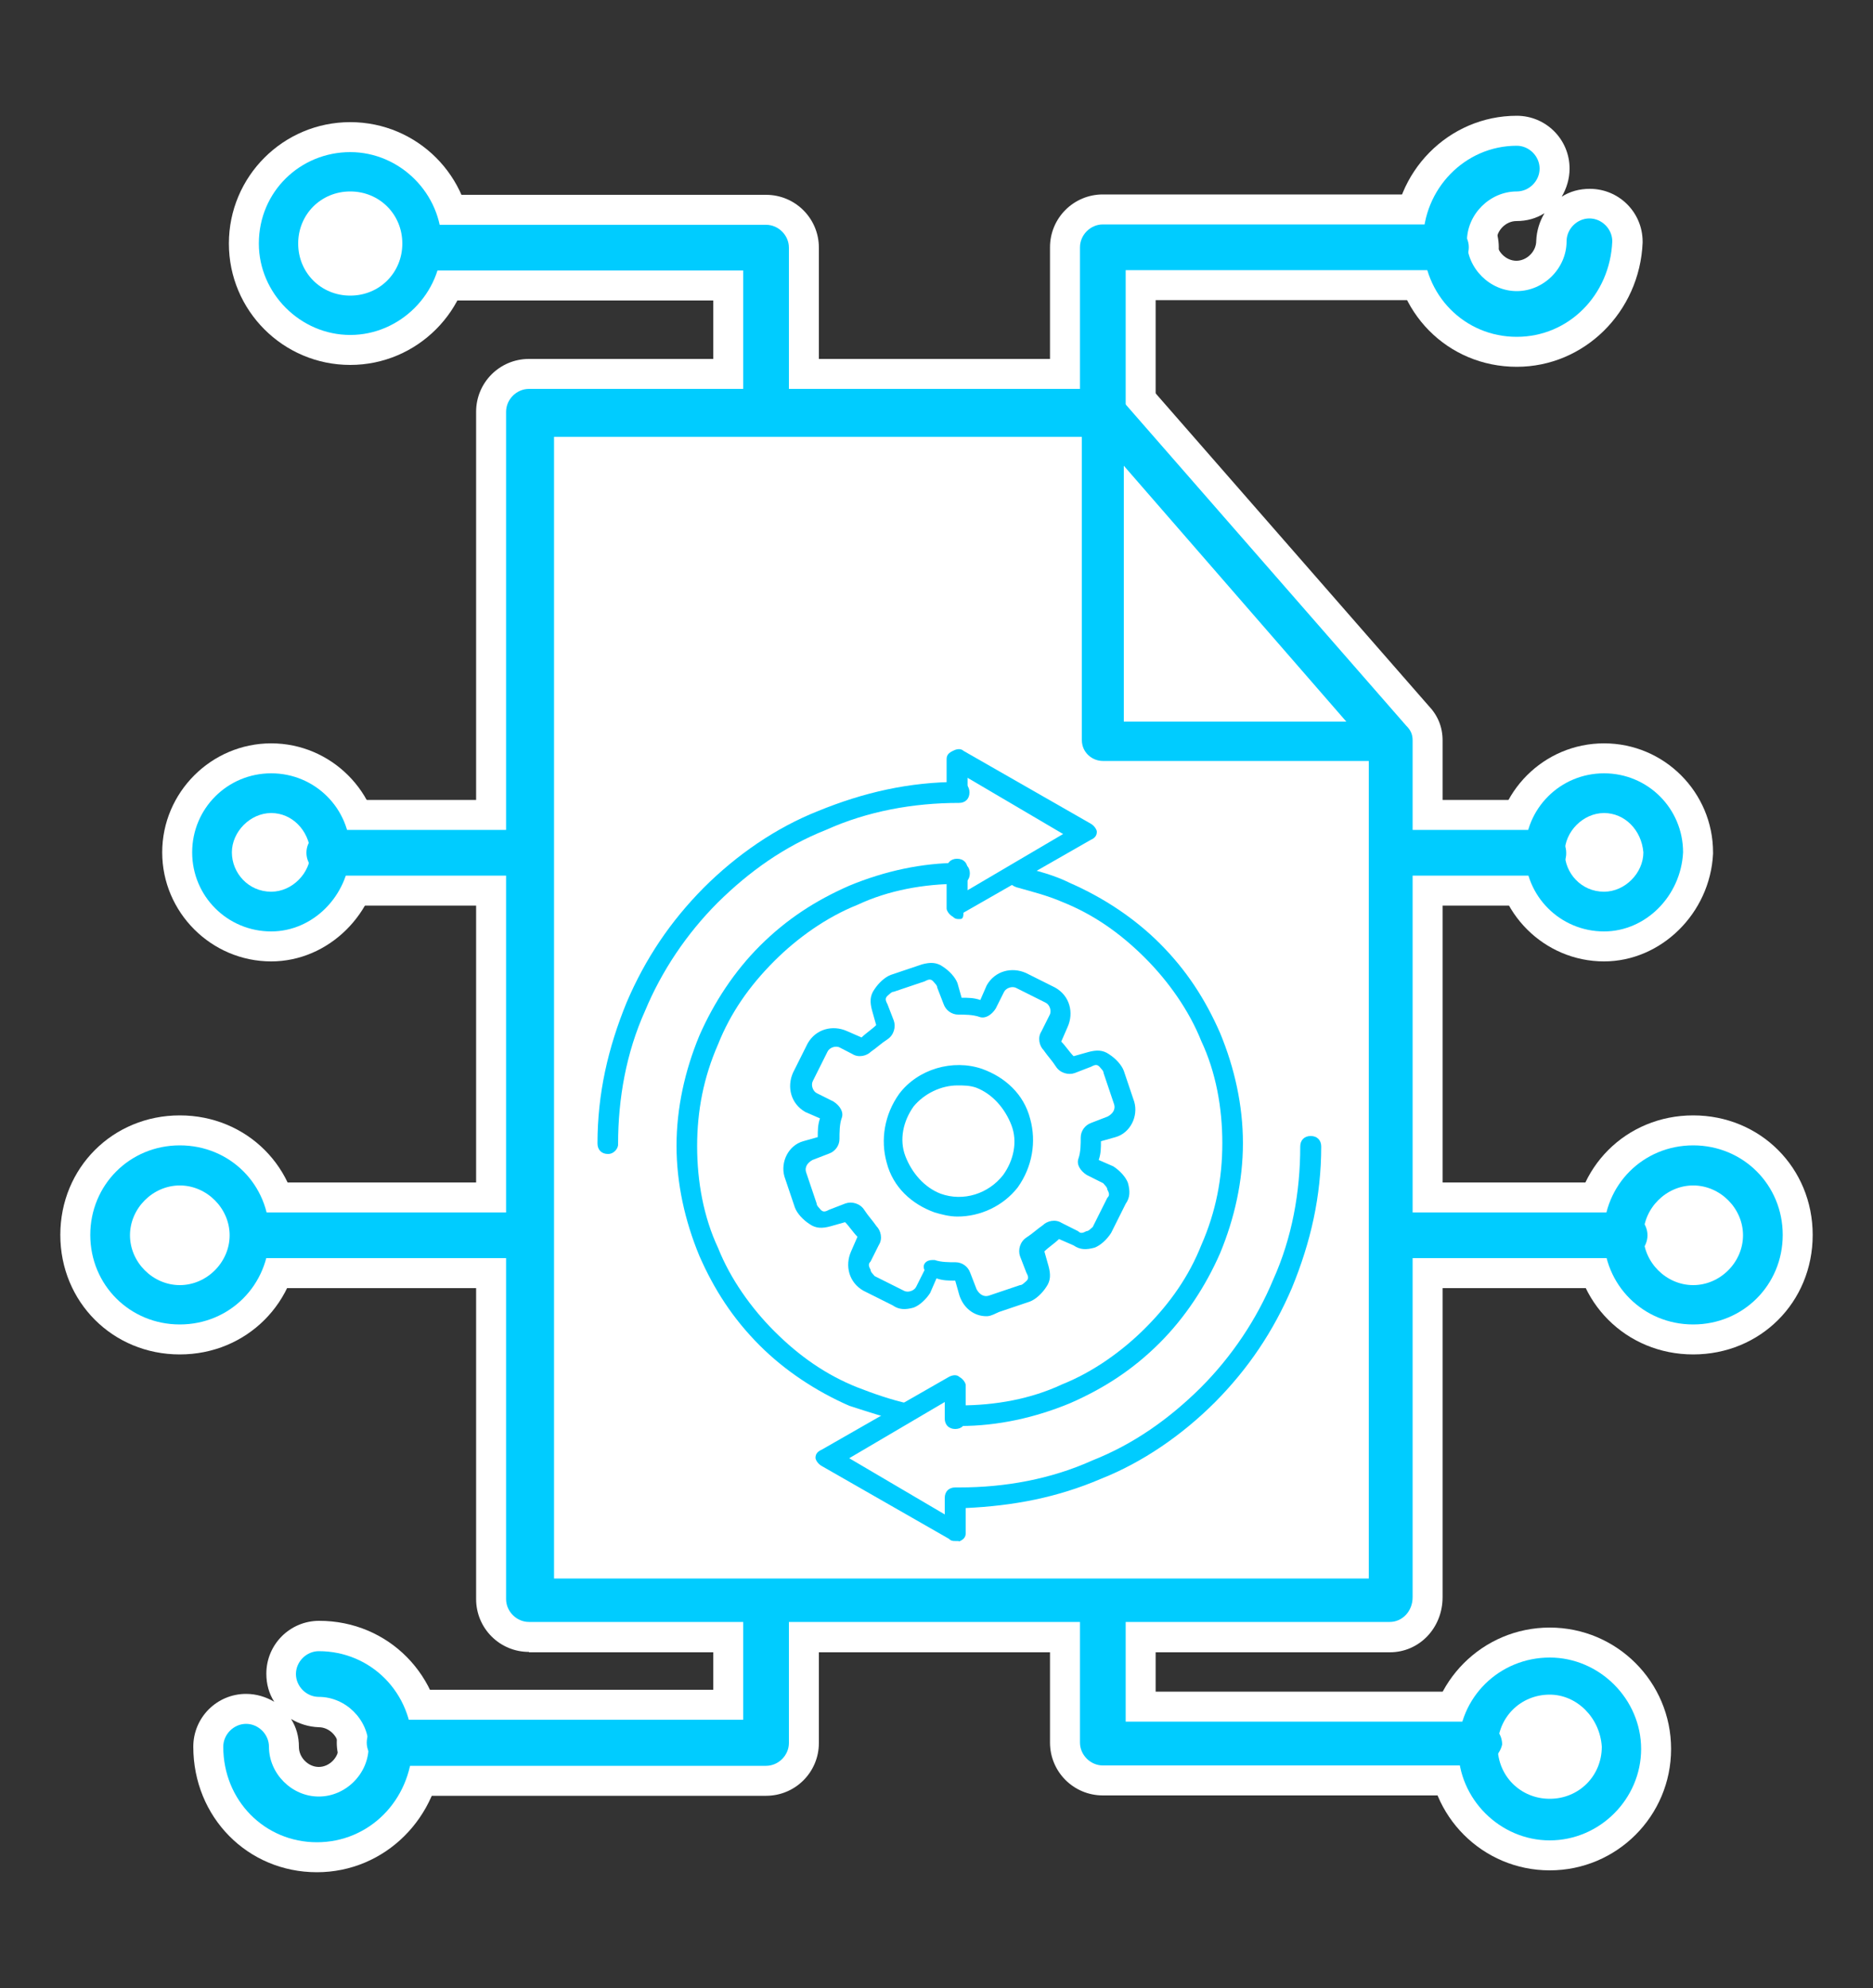 <?xml version="1.0" encoding="utf-8"?>
<!-- Generator: Adobe Illustrator 26.3.1, SVG Export Plug-In . SVG Version: 6.00 Build 0)  -->
<svg version="1.1" id="Layer_1" xmlns="http://www.w3.org/2000/svg" xmlns:xlink="http://www.w3.org/1999/xlink" x="0px" y="0px"
	 viewBox="0 0 500 530.6" style="enable-background:new 0 0 500 530.6;" xml:space="preserve">
<rect x="0" y="0" width="500" height="530.6" fill="#333333" stroke="none"/>
<style type="text/css">
	.st0{fill:#FFFFFF;}
	.st1{fill:#00CCFF;}
</style>
<g>
	<g>
		<g>
			<g>
				<g>
					<path class="st0" d="M81.3,72.9c-2.1,0-4.2-0.9-5.7-2.3c-0.4-0.4-0.7-0.8-1-1.2c-0.3-0.4-0.5-0.9-0.7-1.4
						c-0.2-0.5-0.4-1-0.5-1.5c-0.1-0.5-0.2-1-0.2-1.6s0.1-1.1,0.2-1.6c0.1-0.5,0.3-1,0.5-1.5c0.2-0.5,0.4-1,0.7-1.4
						c0.3-0.4,0.6-0.9,1-1.2c1.9-1.9,4.6-2.7,7.2-2.2c0.5,0.1,1,0.2,1.5,0.5c0.5,0.2,1,0.5,1.4,0.7c0.4,0.3,0.8,0.6,1.2,1
						c0.4,0.4,0.7,0.8,1,1.2c0.3,0.4,0.5,0.9,0.7,1.4c0.2,0.5,0.4,1,0.5,1.5c0.1,0.5,0.2,1,0.2,1.6s-0.1,1-0.2,1.6
						c-0.1,0.5-0.3,1-0.5,1.5c-0.2,0.5-0.4,0.9-0.7,1.4c-0.3,0.4-0.6,0.9-1,1.2C85.4,72.1,83.4,72.9,81.3,72.9z"/>
				</g>
				<g>
					<path class="st0" d="M72.4,251.7c-12.8,0-23.5-11-23.5-24.1s10.8-24.1,23.5-24.1s23.5,11,23.5,24.1S85.2,251.7,72.4,251.7z"/>
					<path class="st0" d="M72.4,256.6c-16,0-29.1-13.1-29.1-29.1s13.1-29.1,29.1-29.1s29.1,13.1,29.1,29.1c0,0.1,0,0.3,0,0.4
						C100.7,243.8,87.7,256.6,72.4,256.6z M72.4,225c-1.1,0-2.5,1.4-2.5,2.5c0,1,0.8,2.5,2.5,2.5c1,0,2.3-1.2,2.5-2.3
						C74.7,226.4,73.8,225,72.4,225z"/>
				</g>
				<g>
					<path class="st0" d="M428.2,251.7c-13.2,0-23.5-10.6-23.5-24.1c0-13.1,10.8-24.1,23.5-24.1c12.8,0,23.5,11,23.5,24.1
						S440.9,251.7,428.2,251.7z"/>
					<path class="st0" d="M428.2,256.6c-16,0-29.1-13.1-29.1-29.1s13-29.1,29.1-29.1s29.1,13.1,29.1,29.1c0,0.1,0,0.3,0,0.4
						C456.5,243.8,443.4,256.6,428.2,256.6z M428.2,225c-1.1,0-2.5,1.4-2.5,2.5c0,1,0.8,2.5,2.5,2.5c1,0,2.3-1.2,2.5-2.3
						C430.4,226.4,429.6,225,428.2,225z"/>
				</g>
				<g>
					<path class="st0" d="M87.9,241.7c-7.8,0-14.1-6.3-14.1-14.1c0-7.8,6.3-14.1,14.1-14.1h324.1c7.8,0,14.1,6.3,14.1,14.1
						c0,7.8-6.3,14.1-14.1,14.1H87.9z"/>
				</g>
				<g>
					<path class="st0" d="M452,356.6c-14.5,0-26.3-12.1-26.3-26.9c0-14.6,12.1-26.9,26.3-26.9c14.5,0,26.3,12.1,26.3,26.9
						S466.5,356.6,452,356.6z"/>
					<path class="st0" d="M452,361.5c-17.9,0-31.9-14-31.9-31.9c0-17.9,14-31.9,31.9-31.9c17.9,0,31.9,14,31.9,31.9
						C483.9,347.6,469.9,361.5,452,361.5z M452,324.4c-2.8,0-5.3,2.5-5.3,5.3c0,2.8,2.5,5.3,5.3,5.3s5.3-2.5,5.3-5.3
						C457.3,326.9,454.8,324.4,452,324.4z"/>
				</g>
				<g>
					<path class="st0" d="M66.3,343.8c-7.8,0-14.1-6.3-14.1-14.1s6.3-14.1,14.1-14.1h367.4c7.8,0,14.1,6.3,14.1,14.1
						s-6.3,14.1-14.1,14.1H66.3z"/>
				</g>
				<g>
					<path class="st0" d="M48,356.6c-14.5,0-26.3-12.1-26.3-26.9s11.8-26.9,26.3-26.9c14.3,0,26.3,12.3,26.3,26.9
						C74.3,344.5,62.5,356.6,48,356.6z"/>
					<path class="st0" d="M48,361.5c-17.9,0-31.9-14-31.9-31.9c0-17.9,14-31.9,31.9-31.9s31.9,14,31.9,31.9
						C79.8,347.6,65.8,361.5,48,361.5z M48,324.4c-2.8,0-5.3,2.5-5.3,5.3c0,2.8,2.5,5.3,5.3,5.3s5.3-2.5,5.3-5.3
						C53.3,326.9,50.8,324.4,48,324.4z"/>
				</g>
				<g>
					<path class="st0" d="M84.6,499.7c-18.5,0-33-14.7-33-33.5c0-7.8,6.3-14.1,14.1-14.1c2.7,0,5.3,0.8,7.5,2.1
						c-1.4-2.2-2.1-4.7-2.1-7.5c0-7.8,6.3-14.1,14.1-14.1c18.5,0,33,14.7,33,33.5c0,0.1,0,0.2,0,0.3
						C117.4,485.2,102.7,499.7,84.6,499.7z M77.7,458.8c1.4,2.2,2.1,4.7,2.1,7.5c0,2.8,2.5,5.3,5.3,5.3s5.3-2.5,5.3-5.3
						s-2.5-5.3-5.3-5.3C82.4,460.9,79.9,460.1,77.7,458.8z"/>
				</g>
				<g>
					<path class="st0" d="M413.2,493.6c-14.8,0-26.9-12.3-26.9-27.4s12.1-27.4,26.9-27.4s26.9,12.3,26.9,27.4S428,493.6,413.2,493.6
						z"/>
					<path class="st0" d="M413.7,499.2c-17.9,0-32.4-14.5-32.4-32.4s14.5-32.4,32.4-32.4s32.4,14.5,32.4,32.4
						S431.6,499.2,413.7,499.2z M413.7,460.3c-3.3,0-5.9,2.5-5.9,5.9s2.5,5.9,5.9,5.9c3.3,0,5.7-2.4,5.9-5.6
						C419.2,463.1,416.6,460.3,413.7,460.3z"/>
				</g>
				<g>
					<path class="st0" d="M104,479.2c-7.8,0-14.1-6.3-14.1-14.1S96.3,451,104,451h86.4V80.2h-77.5c-7.8,0-14.1-6.3-14.1-14.1
						s6.3-14.1,14.1-14.1h91.6c7.8,0,14.1,6.3,14.1,14.1v399.1c0,7.8-6.3,14.1-14.1,14.1H104z"/>
				</g>
				<g>
					<path class="st0" d="M94,92.4c-14.8,0-26.9-12.3-26.9-27.4S79.2,37.5,94,37.5c14.8,0,26.9,12.3,26.9,27.4S108.9,92.4,94,92.4z"
						/>
					<path class="st0" d="M93.5,97.4c-17.9,0-32.4-14.5-32.4-32.4c0-17.9,14.5-32.4,32.4-32.4s32.4,14.5,32.4,32.4
						C125.9,82.8,111.4,97.4,93.5,97.4z M93.5,59.1c-3.3,0-5.9,2.5-5.9,5.9s2.5,5.9,5.9,5.9s5.9-2.5,5.9-5.9S96.8,59.1,93.5,59.1z"
						/>
				</g>
				<g>
					<path class="st0" d="M294.4,479.2c-7.8,0-14.1-6.3-14.1-14.1V66c0-7.8,6.3-14.1,14.1-14.1H386c7.8,0,14.1,6.3,14.1,14.1
						s-6.3,14.1-14.1,14.1h-77.5v371.4h86.4c7.8,0,14.1,6.3,14.1,14.1c0,0.5-0.1,1.1-0.2,1.6c-1.4,6.8-7.6,12-14.5,12H294.4z"/>
				</g>
				<g>
					<path class="st0" d="M404.9,97.9c-18.5,0-33-14.7-33-33.5c0-18.5,14.8-33.5,33-33.5c7.8,0,14.1,6.3,14.1,14.1
						c0,2.7-0.8,5.3-2.1,7.5c2.2-1.4,4.7-2.1,7.5-2.1c7.8,0,14.1,6.3,14.1,14.1c0,0.1,0,0.2,0,0.3C437.7,83.3,422.9,97.9,404.9,97.9
						z M412.3,56.9c-2.2,1.4-4.7,2.1-7.5,2.1c-2.8,0-5.3,2.5-5.3,5.3s2.5,5.3,5.3,5.3c2.8,0,5.3-2.5,5.3-5.3
						C410.2,61.6,411,59.1,412.3,56.9z"/>
				</g>
			</g>
			<g>
				<path class="st0" d="M141.2,434.8c-4.4,0-8-3.6-8-8V110.4c0-4.4,3.6-8,8-8h153.2c2.3,0,4.5,1,6,2.7l76.6,87.7
					c1.3,1.5,2,3.3,2,5.3v228.7c0,4.4-3.6,8-8,8H141.2z"/>
				<path class="st0" d="M141.2,440.9c-7.8,0-14.1-6.3-14.1-14.1V109.9c0-7.8,6.3-14.1,14.1-14.1h153.2c4.4,0,8.3,1.9,10.7,5.3
					l76.2,87.2c2.5,2.6,3.8,5.7,3.8,9.3v228.7c0,8.2-6.2,14.7-14.1,14.7H141.2z M357.4,413.3V203.4l-68.9-78.8H155.9v288.7H357.4z"
					/>
			</g>
			<g>
				<path class="st0" d="M294.4,205.6c-4.4,0-8-3.6-8-8v-87.1c0-3.3,2.1-6.3,5.2-7.5c0.9-0.3,1.9-0.5,2.8-0.5c2.3,0,4.5,1,6,2.7
					l76.6,87.1c2.1,2.4,2.6,5.7,1.3,8.6c-1.3,2.9-4.1,4.7-7.3,4.7H294.4z"/>
				<path class="st0" d="M294.4,211.1c-7.5,0-13.5-6.1-13.5-13.5v-87.1c0-6.2,3.8-11.4,9.4-12.8c1.2-0.3,2.4-0.4,3.6-0.4
					c3.8,0,7.4,1.5,10.1,4.2c0.1,0.1,0.2,0.2,0.4,0.4l76.6,87.1c0.2,0.3,0.5,0.5,0.6,0.8c2.6,3.9,3.4,8.6,2,12.5
					c-0.1,0.4-0.3,0.7-0.4,1c-2.5,4.9-6.9,7.8-12.2,7.8H294.4z M341.8,184.6L308,145.7v38.9H341.8z"/>
			</g>
			<g>
				<g>
					<g>
						<g>
							<g>
								<path class="st0" d="M162.3,316c-6,0-10.8-4.7-10.8-10.8c0-13.7,2.7-27,8.4-40.8c0,0,0-0.1,0.1-0.1
									c5.4-12.7,12.7-23.5,22.2-33c9.8-9.8,21.3-17.6,33.2-22.3c13.7-5.6,27-8.3,40.7-8.3c6,0,10.8,4.7,10.8,10.8
									c0,6-4.7,10.8-10.8,10.8c-11.8,0-22.6,2.2-32.2,6.5c-0.1,0-0.2,0.1-0.3,0.1c-9.6,3.8-18.1,9.6-26.2,17.7
									c-7.5,7.5-13.6,16.6-17.7,26.3c0,0.1-0.1,0.1-0.1,0.2c-4.3,9.6-6.5,20.4-6.5,32.2C173.1,310.5,168.8,316,162.3,316z"/>
							</g>
							<g>
								<path class="st0" d="M255.3,388.7c-0.3,0-0.5,0-0.8,0c-6-0.4-10.3-4.8-10.3-10.7c0-6,4.7-10.8,10.8-10.8h1.1
									c8.8,0,17.1-1.7,23.8-4.8c0.1-0.1,0.3-0.1,0.4-0.2c6.8-2.7,13.7-7.4,19.5-13.2c6.1-6.1,10.4-12.4,13.2-19.5
									c0-0.1,0.1-0.2,0.1-0.2c3.3-7.5,4.9-15.4,4.9-24c0-8.9-1.7-17.1-4.8-23.8c-0.1-0.1-0.1-0.3-0.2-0.4
									c-2.7-6.8-7.4-13.7-13.2-19.5c-6.1-6.1-12.4-10.4-19.5-13.2c-0.1,0-0.1,0-0.2-0.1c-2.7-1.2-5.9-2.1-9.1-2.9
									c-0.7-0.2-1.5-0.4-2.2-0.6c-0.1,0-0.2-0.1-0.3-0.1c-4.8-1.6-7.7-5.7-7.7-10.9c0-0.9,0.1-1.7,0.4-2.5
									c1.6-4.8,5.7-7.7,10.9-7.7c0.7,0,1.3,0.1,1.9,0.2c4.7,1.2,9.6,2.4,14.8,5c9.9,4.3,18.9,10.5,26.1,17.7
									c7.6,7.6,13.2,15.9,17.8,26.3c0,0.1,0,0.1,0.1,0.2c4.5,10.8,6.7,21.7,6.7,32.5c0,10.7-2.3,21.7-6.7,32.5
									c0,0.1,0,0.1-0.1,0.2c-4.3,9.9-10.5,19-17.8,26.3c-7.6,7.6-15.9,13.2-26.3,17.8c-0.1,0-0.1,0-0.2,0.1
									c-10.8,4.5-21.7,6.7-32.5,6.7H255.3z"/>
							</g>
							<g>
								<path class="st0" d="M242,387.6c-0.9,0-1.7-0.1-2.5-0.4c-5.6-1.2-10.5-2.8-15.3-4.4c-0.2-0.1-0.5-0.2-0.7-0.3
									c-9.9-4.3-19-10.5-26.3-17.8c-7.6-7.6-13.2-15.9-17.8-26.3c0-0.1,0-0.1-0.1-0.2c-4.5-10.8-6.7-21.7-6.7-32.5
									s2.3-21.7,6.7-32.5c0-0.1,0-0.1,0.1-0.2c4.3-9.9,10.5-19,17.8-26.3c7.6-7.6,15.9-13.2,26.3-17.8c0.1,0,0.1,0,0.2-0.1
									c10.8-4.5,21.7-6.7,32.5-6.7c6,0,10.8,4.7,10.8,10.8s-4.7,10.8-10.8,10.8c-8.9,0-17.1,1.7-23.8,4.8
									c-0.1,0.1-0.3,0.1-0.4,0.2c-6.8,2.7-13.7,7.4-19.5,13.2c-6.1,6.1-10.4,12.4-13.2,19.5c0,0.1-0.1,0.2-0.1,0.2
									c-3.3,7.5-4.9,15.4-4.9,24c0,8.8,1.7,17.1,4.8,23.8c0.1,0.1,0.1,0.3,0.2,0.4c2.7,6.8,7.4,13.7,13.2,19.5
									c6,6,12.4,10.4,19.4,13.2c4.3,1.6,8.3,3.1,12.7,4.1c0.3,0.1,0.5,0.1,0.8,0.2c2.4,0.8,4.4,2.2,5.8,4c2,2.7,2.6,6.1,1.5,9.4
									c-0.4,1.2-1.1,2.3-1.9,3.1c-1.1,1.1-4,4-8.4,4H242z"/>
							</g>
							<g>
								<path class="st0" d="M255,419.3c-1,0-3.6,0-6.2-2l-33.1-19c-3.5-1.9-5.8-5.5-5.8-9.2c0-2.3,0.8-6.6,5.8-9.3l33.7-19.3
									c0.1-0.1,0.3-0.1,0.4-0.2c1.7-0.8,3.4-1.3,5.2-1.3c2.1,0,4.1,0.6,5.7,1.8c3.1,2,5.2,5.4,5.2,8.9v8.9c0,4.9-3.1,8.9-7.5,10.3
									c11-0.3,21.1-2.4,30.1-6.5c0.1,0,0.2-0.1,0.3-0.1c9.6-3.8,18.1-9.6,26.2-17.7c7.5-7.5,13.6-16.6,17.7-26.3
									c0-0.1,0.1-0.1,0.1-0.2c4.3-9.6,6.5-20.4,6.5-32.2c0-6,4.7-10.8,10.8-10.8s10.8,4.7,10.8,10.8c0,13.7-2.7,27-8.4,40.8
									c0,0,0,0.1-0.1,0.1c-5.5,12.7-12.7,23.5-22.2,33c-9.8,9.8-21.3,17.5-33.1,22.3c-9.8,4.2-19.8,6.7-31.2,7.8
									c-0.2,2.5-1.3,6.2-6.1,8.6c-1.1,0.6-2.3,0.8-3.6,0.8H255z M247.4,391.9c1.4-1.4,3.3-2.4,5.4-2.9c-2.1-0.4-3.9-1.4-5.4-2.9
									l-4.9,2.9L247.4,391.9z"/>
							</g>
							<g>
								<path class="st0" d="M256.1,253.3c-1,0-3.7,0-6.3-2c-3-2-5-5.4-5-8.8V232c0-6,4.7-10.8,10.8-10.8c3.4,0,6.3,1.5,8.3,3.8
									l4.2-2.5l-6-3.5c-1.8,1.3-4,2.1-6.5,2.1c-6,0-10.8-4.7-10.8-10.8v-7.8c0-2.4,0.8-6.7,6.1-9.4c1.6-0.8,3.4-1.3,5.2-1.3
									c2.1,0,4,0.6,5.7,1.8l33.2,19.1c3.5,1.9,5.8,5.5,5.8,9.2c0,2.3-0.8,6.6-5.8,9.3l-31.1,17.8
									C262.3,251.7,259.5,253.3,256.1,253.3z"/>
							</g>
						</g>
					</g>
					<g>
						<g>
							<path class="st0" d="M264,355.8c-4.9,0-9.4-3-11.5-7.3c-2.3,3.6-6.3,5.8-10.7,5.8c-2.1,0-4.1-0.5-5.9-1.4l-7.5-3.8
								c-3-1.3-5.4-3.8-6.6-6.9c-1.1-2.8-1.1-6-0.2-8.8c-0.7,0.1-1.3,0.2-2,0.2c-5.7,0-10.9-4-12.3-9.5l-2.5-7.6
								c-1.3-3.1-1.2-6.7,0.4-10c1.3-2.6,3.4-4.7,6-6c-2.3-1.4-4-3.5-4.9-6.1c-1.3-3.4-1.1-7.4,0.5-10.6l3.9-7.8
								c0.1-0.2,0.2-0.4,0.3-0.5c2.5-4.2,6.7-6.6,11.3-6.6c1.4,0,2.7,0.2,4,0.7c-0.4-2.5,0-5.1,1.1-7.5c1.6-3.4,4.7-5.9,8.2-6.8
								l7.6-2.5c1.4-0.6,2.9-0.9,4.4-0.9c4.9,0,9.4,3,11.5,7.3c2.3-3.6,6.3-5.8,10.7-5.8c2.1,0,4.1,0.5,5.9,1.4l7.5,3.8
								c3,1.3,5.4,3.8,6.6,6.9c1.1,2.8,1.1,6,0.2,8.8c0.7-0.1,1.3-0.2,2-0.2c5.7,0,10.9,4,12.3,9.5l2.5,7.6c1.3,3.1,1.2,6.7-0.4,10
								c-1.3,2.6-3.4,4.7-6,6c2.3,1.4,4,3.5,4.9,6.1c1.3,3.4,1.1,7.4-0.5,10.6l-3.8,7.5c-2,4.5-6.5,7.4-11.6,7.4
								c-1.4,0-2.8-0.2-4.1-0.7c0.4,2.5,0,5.1-1.1,7.5c-1.6,3.4-4.7,5.9-8.2,6.8l-7.6,2.5C267.1,355.5,265.5,355.8,264,355.8z
								 M252.4,313.7c1,0.3,2.1,0.5,3.1,0.5c3,0,5.7-1.3,7.4-3.7c0-0.1,0.1-0.1,0.1-0.2c1.9-2.5,2.5-5.6,1.6-8.6
								c-0.5-1.7-2-4.8-6.1-6.1c-0.2-0.1-0.4-0.1-0.5-0.2c-0.7-0.3-1.6-0.5-2.4-0.5c-2.8,0-5.7,1.5-7.4,3.9c0,0.1-0.1,0.1-0.1,0.2
								c-1.9,2.5-2.5,5.6-1.6,8.6C247,309.3,248.4,312.4,252.4,313.7z"/>
							<path class="st0" d="M263.3,359.3c-4.7,0-8.9-2.1-11.8-5.6c-1.4,1.2-3.1,2.3-5.1,3c-0.2,0.1-0.4,0.1-0.6,0.2
								c-1.6,0.4-3.1,0.6-4.5,0.6c-2.5,0-4.8-0.7-7-1.9l-7.4-3.7c-0.1-0.1-0.3-0.1-0.4-0.2c-5.8-3.3-8.7-9.5-8-15.8
								c-2.5-0.1-4.8-0.9-6.9-2.2c-2-1.3-5.6-4.2-7-8.6l-2.8-8.3c0-0.1-0.1-0.2-0.1-0.3c-1.7-6,0.4-12.3,4.8-16.2
								c-3.8-4.6-4.8-11-2.2-16.9c0.1-0.1,0.1-0.3,0.2-0.4l3.9-7.8c0.1-0.1,0.1-0.3,0.2-0.4c2.9-5.1,8.1-8.1,13.9-8.1
								c0.6,0,1.3,0,1.9,0.1c0.1-2.1,0.7-4.5,2.3-6.9c1.3-2,4.2-5.6,8.6-7l8.3-2.8c0.2-0.1,0.4-0.1,0.6-0.2c1.6-0.4,3.1-0.6,4.5-0.6
								c2.7,0,5.2,0.8,7.5,2.3c1,0.7,2.5,1.8,3.9,3.3c2.8-2.4,6.4-3.8,10.3-3.8c2.3,0,4.6,0.5,6.7,1.4c0.1,0.1,0.3,0.1,0.4,0.2
								l7.8,3.9c0.1,0.1,0.3,0.1,0.4,0.2c5.8,3.3,8.7,9.5,8,15.8c2.5,0.1,4.8,0.9,6.9,2.3c2,1.3,5.6,4.2,7,8.6l2.8,8.3
								c0,0.1,0.1,0.2,0.1,0.3c1.1,3.9,0.7,8-1.2,11.6c-0.9,1.8-2.1,3.3-3.6,4.6c1.2,1.4,2.4,3.1,3,5.1c0.1,0.2,0.1,0.4,0.2,0.6
								c0.7,2.8,1.3,7.1-1.3,11.4l-3.7,7.4c-0.1,0.3-0.3,0.6-0.5,0.9c-1.3,2-4.2,5.6-8.6,7c-0.2,0.1-0.4,0.1-0.6,0.2
								c-1.6,0.4-3.1,0.6-4.5,0.6c-0.5,0-0.9,0-1.3-0.1c-0.1,2.1-0.7,4.4-2.2,6.7c-1.3,2-4.2,5.6-8.6,7l-7.8,2.6
								C267.1,358.9,265.4,359.3,263.3,359.3z M262.8,331.8c0.4,0.4,0.9,0.8,1.3,1.2c0-0.6,0.1-1.1,0.2-1.7
								C263.8,331.5,263.3,331.6,262.8,331.8z M243,329.5c0,0.2,0,0.3,0,0.5c0.1-0.1,0.3-0.2,0.5-0.3
								C243.3,329.6,243.2,329.6,243,329.5z M281.2,317.7c0.5,0,1,0,1.5,0.1c-0.5-0.6-1-1.2-1.4-1.9c-0.3,0.6-0.6,1.2-0.9,1.8
								C280.7,317.8,281,317.7,281.2,317.7z M227.8,313.2c0.5,0,0.9,0.1,1.4,0.2c-0.1-0.4-0.2-0.7-0.3-1.1c0-0.1,0-0.1,0-0.2
								C228.6,312.5,228.2,312.8,227.8,313.2z M250.2,300.2c-1.3,1.9-1.7,4-1.1,5.6c1,2.6,2.7,4.6,4.8,5.3c0.6,0.2,1.3,0.4,2.1,0.4
								c2,0,4-1,5.4-2.6c1.3-1.9,1.8-4.1,1.1-5.7c-0.9-2.5-2.6-4.4-4.6-5.2c-0.5-0.1-1.4-0.1-2.4-0.1
								C253.7,297.7,251.6,298.7,250.2,300.2z M282,294.2c0.3,0.7,0.5,1.5,0.7,2.3c0.5-0.7,1.1-1.3,1.7-1.9
								C283.5,294.5,282.7,294.4,282,294.2z M229.6,290c0.5,0.6,0.9,1.2,1.3,1.8c0.3-0.7,0.7-1.4,1.1-2
								C231.2,289.9,230.4,290,229.6,290z M266.7,278.5c0.9,0.4,1.8,0.8,2.7,1.3c-0.2-0.9-0.3-1.9-0.2-2.8
								C268.4,277.6,267.6,278.1,266.7,278.5z M246.5,274.8c-0.1,1.1-0.3,2.2-0.7,3.3c1.1-0.4,2.2-0.8,3.4-1
								C248.2,276.4,247.3,275.6,246.5,274.8z M238.4,272.7L238.4,272.7z"/>
						</g>
					</g>
				</g>
			</g>
		</g>
		<g>
			<g>
				<g>
					<path class="st0" d="M87.9,227.6c0,8.9-7.2,16.1-15.5,16.1s-15.5-7.2-15.5-16.1c0-8.9,7.2-16.1,15.5-16.1
						S87.9,218.7,87.9,227.6z"/>
					<path class="st1" d="M72.4,248.6c-11.7,0-21.1-9.4-21.1-21.1c0-11.7,9.4-21.1,21.1-21.1s21.1,9.4,21.1,21.1
						C92.9,239.2,83.5,248.6,72.4,248.6z M72.4,217c-5.6,0-10.5,5-10.5,10.5s4.4,10.5,10.5,10.5c5.6,0,10.5-5,10.5-10.5
						C82.4,221.5,77.9,217,72.4,217z"/>
				</g>
				<g>
					<path class="st0" d="M443.7,227.6c0,8.9-7.2,16.1-15.5,16.1c-8.9,0-15.5-7.2-15.5-16.1c0-8.9,7.2-16.1,15.5-16.1
						C436.5,211.5,443.7,218.7,443.7,227.6z"/>
					<path class="st1" d="M428.2,248.6c-11.7,0-21.1-9.4-21.1-21.1c0-11.7,9.4-21.1,21.1-21.1c11.7,0,21.1,9.4,21.1,21.1
						C448.7,239.2,439.3,248.6,428.2,248.6z M428.2,217c-5.6,0-10.5,5-10.5,10.5s4.4,10.5,10.5,10.5c5.6,0,10.5-5,10.5-10.5
						C438.2,221.5,433.7,217,428.2,217z"/>
				</g>
				<g>
					<path class="st1" d="M412.1,233.7H87.9c-3.3,0-6.1-2.8-6.1-6.1c0-3.3,2.8-6.1,6.1-6.1h324.1c3.3,0,6.1,2.8,6.1,6.1
						C418.2,230.9,415.4,233.7,412.1,233.7z"/>
				</g>
				<g>
					<path class="st0" d="M433.7,329.7c0,10.5,8.3,18.9,18.3,18.9c10,0,18.3-8.3,18.3-18.9s-8.3-18.9-18.3-18.9
						C442,310.8,433.7,319.7,433.7,329.7z"/>
					<path class="st1" d="M452,353.5c-13.3,0-23.9-10.5-23.9-23.9c0-13.3,10.5-23.9,23.9-23.9c13.3,0,23.9,10.5,23.9,23.9
						C475.9,343,465.3,353.5,452,353.5z M452,316.4c-7.2,0-13.3,6.1-13.3,13.3c0,7.2,6.1,13.3,13.3,13.3c7.2,0,13.3-6.1,13.3-13.3
						C465.3,322.5,459.2,316.4,452,316.4z"/>
				</g>
				<g>
					<path class="st1" d="M433.7,335.8H66.3c-3.3,0-6.1-2.8-6.1-6.1s2.8-6.1,6.1-6.1h367.4c3.3,0,6.1,2.8,6.1,6.1
						S437,335.8,433.7,335.8z"/>
				</g>
				<g>
					<path class="st0" d="M66.3,329.7c0,10.5-8.3,18.9-18.3,18.9s-18.3-8.3-18.3-18.9S38,310.8,48,310.8S66.3,319.7,66.3,329.7z"/>
					<path class="st1" d="M48,353.5c-13.3,0-23.9-10.5-23.9-23.9c0-13.3,10.5-23.9,23.9-23.9s23.9,10.5,23.9,23.9
						C71.8,343,61.3,353.5,48,353.5z M48,316.4c-7.2,0-13.3,6.1-13.3,13.3c0,7.2,6.1,13.3,13.3,13.3s13.3-6.1,13.3-13.3
						C61.3,322.5,55.2,316.4,48,316.4z"/>
				</g>
				<g>
					<path class="st1" d="M84.6,491.7c-13.9,0-25-11.1-25-25.5c0-3.3,2.8-6.1,6.1-6.1c3.3,0,6.1,2.8,6.1,6.1
						c0,7.2,6.1,13.3,13.3,13.3s13.3-6.1,13.3-13.3c0-7.2-6.1-13.3-13.3-13.3c-3.3,0-6.1-2.8-6.1-6.1c0-3.3,2.8-6.1,6.1-6.1
						c13.9,0,25,11.1,25,25.5C109.6,480.6,98.5,491.7,84.6,491.7z"/>
				</g>
				<g>
					<path class="st0" d="M394.3,466.2c0-10.5,8.3-19.4,18.9-19.4s18.9,8.9,18.9,19.4s-8.3,19.4-18.9,19.4
						C403.2,485.6,394.3,477.3,394.3,466.2z"/>
					<path class="st1" d="M413.7,491.2c-13.3,0-24.4-11.1-24.4-24.4c0-13.9,11.1-24.4,24.4-24.4c13.3,0,24.4,11.1,24.4,24.4
						S427.1,491.2,413.7,491.2z M413.7,452.3c-7.8,0-13.9,6.1-13.9,13.9s6.1,13.9,13.9,13.9s13.9-6.1,13.9-13.9
						C427.1,458.4,420.9,452.3,413.7,452.3z"/>
				</g>
				<g>
					<path class="st1" d="M104,471.2c-3.3,0-6.1-2.8-6.1-6.1s2.8-6.1,6.1-6.1h94.4V72.2h-85.5c-3.3,0-6.1-2.8-6.1-6.1
						c0-3.3,2.8-6.1,6.1-6.1l0,0h91.6c3.3,0,6.1,2.8,6.1,6.1v399.1c0,3.3-2.8,6.1-6.1,6.1H104L104,471.2z"/>
				</g>
				<g>
					<path class="st0" d="M112.9,64.9c0,10.5-8.3,19.4-18.9,19.4s-18.9-8.9-18.9-19.4S83.5,45.5,94,45.5S112.9,54.4,112.9,64.9z"/>
					<path class="st1" d="M93.5,89.4c-13.3,0-24.4-11.1-24.4-24.4c0-13.9,11.1-24.4,24.4-24.4s24.4,11.1,24.4,24.4
						S106.8,89.4,93.5,89.4z M93.5,51.1c-7.8,0-13.9,6.1-13.9,13.9s6.1,13.9,13.9,13.9s13.9-6.1,13.9-13.9S101.3,51.1,93.5,51.1z"/>
				</g>
				<g>
					<path class="st1" d="M394.3,471.2L394.3,471.2h-99.9c-3.3,0-6.1-2.8-6.1-6.1V66c0-3.3,2.8-6.1,6.1-6.1H386l0,0
						c3.3,0,6.1,2.8,6.1,6.1c0,3.3-2.8,6.1-6.1,6.1h-85.5v387.4h94.4c3.3,0,6.1,2.8,6.1,6.1C400.4,468.4,397.6,471.2,394.3,471.2z"
						/>
				</g>
				<g>
					<path class="st1" d="M404.9,89.9c-13.9,0-25-11.1-25-25.5c0-13.9,11.1-25.5,25-25.5c3.3,0,6.1,2.8,6.1,6.1
						c0,3.3-2.8,6.1-6.1,6.1c-7.2,0-13.3,6.1-13.3,13.3s6.1,13.3,13.3,13.3c7.2,0,13.3-6.1,13.3-13.3c0-3.3,2.8-6.1,6.1-6.1
						s6.1,2.8,6.1,6.1C429.8,78.8,418.7,89.9,404.9,89.9z"/>
				</g>
			</g>
			<g>
				<polygon class="st0" points="371,198.1 371,426.8 141.2,426.8 141.2,110.4 294.4,110.4 				"/>
				<path class="st1" d="M371,432.9H141.2c-3.3,0-6.1-2.8-6.1-6.1V109.9c0-3.3,2.8-6.1,6.1-6.1h153.2c1.7,0,3.3,0.6,4.4,2.2
					l76.6,87.7c1.1,1.1,1.7,2.2,1.7,3.9v228.7C377.1,430.1,374.3,432.9,371,432.9z M147.3,421.3h218.1V200.4l-73.3-83.8H147.9v304.7
					H147.3z"/>
			</g>
			<g>
				<polygon class="st0" points="294.4,110.4 294.4,197.6 371,197.6 				"/>
				<path class="st1" d="M371,203.1h-76.6c-2.8,0-5.6-2.2-5.6-5.6v-87.1c0-2.2,1.1-4.4,3.3-5c2.2-0.6,4.4,0,6.1,1.7l76.6,87.1
					c1.1,1.7,1.7,3.9,1.1,5.6C374.9,202,373.2,203.1,371,203.1z M300,192.6h59.4L300,124.3V192.6z"/>
			</g>
			<g>
				<g>
					<g>
						<g>
							<g>
								<path class="st1" d="M162.3,308c-1.7,0-2.8-1.1-2.8-2.8c0-13.3,2.8-25.5,7.8-37.7c5-11.7,11.7-21.6,20.5-30.5
									c8.9-8.9,19.4-16.1,30.5-20.5c12.2-5,24.4-7.8,37.7-7.8c1.7,0,2.8,1.1,2.8,2.8s-1.1,2.8-2.8,2.8c-12.2,0-24.4,2.2-35.5,7.2
									c-11.1,4.4-20.5,11.1-28.9,19.4c-8.3,8.3-15,18.3-19.4,28.9c-5,11.1-7.2,23.3-7.2,35.5C165.1,306.4,164,308,162.3,308z"/>
							</g>
							<g>
								<path class="st1" d="M255.6,380.7C255.6,380.7,255,380.7,255.6,380.7c-2.2,0-3.3-1.1-3.3-2.8s1.1-2.8,2.8-2.8l0,0h0.6h0.6
									c9.4,0,18.9-1.7,27.2-5.6c8.3-3.3,16.1-8.9,22.2-15c6.7-6.7,11.7-13.9,15-22.2c3.9-8.9,5.6-17.8,5.6-27.2
									s-1.7-18.9-5.6-27.2c-3.3-8.3-8.9-16.1-15-22.2c-6.7-6.7-13.9-11.7-22.2-15c-3.9-1.7-8.3-2.8-12.2-3.9
									c-1.7-0.6-2.2-1.7-2.2-3.3c0.6-1.7,1.7-2.2,3.3-2.2c4.4,1.1,8.9,2.2,13.3,4.4c8.9,3.9,17.2,9.4,23.9,16.1
									c7.2,7.2,12.2,15,16.1,23.9c3.9,9.4,6.1,19.4,6.1,29.4c0,10-2.2,20-6.1,29.4c-3.9,8.9-9.4,17.2-16.1,23.9
									c-7.2,7.2-15,12.2-23.9,16.1c-9.4,3.9-19.4,6.1-29.4,6.1L255.6,380.7L255.6,380.7z"/>
							</g>
							<g>
								<path class="st1" d="M242.2,379.6C242.2,379.6,241.7,379.6,242.2,379.6c-5.6-1.1-10.5-2.8-15.5-4.4
									c-8.9-3.9-17.2-9.4-23.9-16.1c-7.2-7.2-12.2-15-16.1-23.9c-3.9-9.4-6.1-19.4-6.1-29.4s2.2-20,6.1-29.4
									c3.9-8.9,9.4-17.2,16.1-23.9c7.2-7.2,15-12.2,23.9-16.1c9.4-3.9,19.4-6.1,29.4-6.1c1.7,0,2.8,1.1,2.8,2.8s-1.1,2.8-2.8,2.8
									c-9.4,0-18.9,1.7-27.2,5.6c-8.3,3.3-16.1,8.9-22.2,15c-6.7,6.7-11.7,13.9-15,22.2c-3.9,8.9-5.6,17.8-5.6,27.2
									s1.7,18.9,5.6,27.2c3.3,8.3,8.9,16.1,15,22.2c6.7,6.7,13.9,11.7,22.2,15c4.4,1.7,8.9,3.3,13.9,4.4c1.7,0.6,2.8,1.7,2.2,3.3
									C244.4,378.5,243.3,379.6,242.2,379.6z"/>
							</g>
							<g>
								<path class="st1" d="M255,411.3c-0.6,0-1.1,0-1.7-0.6l-33.9-19.4c-1.1-0.6-1.7-1.7-1.7-2.2c0-1.1,0.6-1.7,1.7-2.2l33.9-19.4
									c1.1-0.6,2.2-0.6,2.8,0c1.1,0.6,1.7,1.7,1.7,2.2v8.9c0,1.7-1.1,2.8-2.8,2.8c-1.7,0-2.8-1.1-2.8-2.8v-4.4l-25.5,15l25.5,15
									v-4.4c0-1.7,1.1-2.8,2.8-2.8h1.1c12.2,0,24.4-2.2,35.5-7.2c11.1-4.4,20.5-11.1,28.9-19.4c8.3-8.3,15-18.3,19.4-28.9
									c5-11.1,7.2-23.3,7.2-35.5c0-1.7,1.1-2.8,2.8-2.8c1.7,0,2.8,1.1,2.8,2.8c0,13.3-2.8,25.5-7.8,37.7
									c-5,11.7-11.7,21.6-20.5,30.5c-8.9,8.9-19.4,16.1-30.5,20.5c-11.7,5-23.3,7.2-36.1,7.8v6.7c0,1.1-0.6,1.7-1.7,2.2
									C256.1,411.3,255.6,411.3,255,411.3z"/>
							</g>
							<g>
								<path class="st1" d="M256.1,245.3c-0.6,0-1.1,0-1.7-0.6c-1.1-0.6-1.7-1.7-1.7-2.2V232c0-1.7,1.1-2.8,2.8-2.8
									s2.8,1.1,2.8,2.8v5.6l25.5-15l-25.5-15v2.8c0,1.7-1.1,2.8-2.8,2.8s-2.8-1.1-2.8-2.8v-7.8c0-1.1,0.6-1.7,1.7-2.2
									c1.1-0.6,2.2-0.6,2.8,0l33.9,19.4c1.1,0.6,1.7,1.7,1.7,2.2c0,1.1-0.6,1.7-1.7,2.2l-33.9,19.4
									C257.2,245.3,256.7,245.3,256.1,245.3z"/>
							</g>
						</g>
					</g>
					<g>
						<g>
							<path class="st0" d="M217.8,279.7l-3.9,7.8c-1.1,2.2-0.6,5.6,2.2,6.7l4.4,2.2c0.6,0.6,1.1,1.1,1.1,1.7
								c-0.6,2.2-0.6,3.9-0.6,6.1c0,0.6-0.6,1.7-1.1,1.7l-4.4,1.7c-2.8,0.6-4.4,3.9-3.3,6.1l2.8,8.3c0.6,2.8,3.9,4.4,6.1,3.3
								l4.4-1.7c0.6,0,1.7,0,1.7,0.6c1.1,1.7,2.2,3.3,3.9,4.4c0.6,0.6,0.6,1.1,0.6,2.2l-2.2,4.4c-1.1,2.2-0.6,5.6,2.2,6.7l7.8,3.9
								c2.2,1.1,5.6,0.6,6.7-2.2l2.2-4.4c0.6-0.6,1.1-1.1,1.7-1.1c2.2,0.6,3.9,0.6,6.1,0.6c0.6,0,1.7,0.6,1.7,1.1l1.7,4.4
								c0.6,2.8,3.9,4.4,6.1,3.3l8.3-2.8c2.8-0.6,4.4-3.9,3.3-6.1l-1.7-4.4c0-0.6,0-1.7,0.6-1.7c1.7-1.1,3.3-2.2,4.4-3.9
								c0.6-0.6,1.1-0.6,2.2-0.6l4.4,2.2c2.2,1.1,5.6,0.6,6.7-2.2l3.9-7.8c1.1-2.2,0.6-5.6-2.2-6.7l-4.4-2.2
								c-0.6-0.6-1.1-1.1-1.1-1.7c0.6-2.2,0.6-3.9,0.6-6.1c0-0.6,0.6-1.7,1.1-1.7l4.4-1.7c2.8-0.6,4.4-3.9,3.3-6.1l-2.8-8.3
								c-0.6-2.8-3.9-4.4-6.1-3.3l-4.4,1.7c-0.6,0-1.7,0-1.7-0.6c-1.1-1.7-2.2-3.3-3.9-4.4c-0.6-0.6-0.6-1.1-0.6-2.2l2.2-4.4
								c1.1-2.2,0.6-5.6-2.2-6.7l-7.8-3.9c-2.2-1.1-5.6-0.6-6.7,2.2l-2.2,4.4c-0.6,0.6-1.1,1.1-1.7,1.1c-2.2-0.6-3.9-0.6-6.1-0.6
								c-0.6,0-1.7-0.6-1.7-1.1l-1.7-4.4c-0.6-2.8-3.9-4.4-6.1-3.3l-8.3,2.8c-2.8,0.6-4.4,3.9-3.3,6.1l1.7,4.4c0,0.6,0,1.7-0.6,1.7
								c-1.7,1.1-3.3,2.2-4.4,3.9c-0.6,0.6-1.1,0.6-2.2,0.6l-4.4-2.2C222.2,276.4,219.5,277,217.8,279.7z M261.1,288.1
								c11.7,3.9,15.5,17.8,8.3,27.2c-4.4,6.1-12.2,8.3-19.4,6.1c-11.7-3.9-15.5-17.8-8.3-27.2C246.1,288.1,254.4,285.3,261.1,288.1
								z"/>
							<path class="st1" d="M263.3,351.3c-3.3,0-6.1-2.2-7.2-5.6l-1.1-3.9c-1.7,0-3.3,0-5-0.6l-1.7,3.9c-1.1,1.7-2.8,3.3-4.4,3.9
								c-2.2,0.6-3.9,0.6-5.6-0.6l-7.8-3.9c-3.9-2.2-5-6.7-3.3-10.5l1.7-3.9c-1.1-1.1-2.2-2.8-3.3-3.9l-3.9,1.1
								c-2.2,0.6-3.9,0.6-5.6-0.6c-1.7-1.1-3.3-2.8-3.9-4.4l-2.8-8.3c-1.1-3.9,1.1-8.3,5-9.4l3.9-1.1c0-1.7,0-3.3,0.6-5l-3.9-1.7
								c-3.9-2.2-5-6.7-3.3-10.5l3.9-7.8l0,0c2.2-3.9,6.7-5,10.5-3.3l3.9,1.7c1.1-1.1,2.8-2.2,3.9-3.3l-1.1-3.9
								c-0.6-2.2-0.6-3.9,0.6-5.6c1.1-1.7,2.8-3.3,4.4-3.9l8.3-2.8c2.2-0.6,3.9-0.6,5.6,0.6c1.7,1.1,3.3,2.8,3.9,4.4l1.1,3.9
								c1.7,0,3.3,0,5,0.6l1.7-3.9c2.2-3.9,6.7-5,10.5-3.3l7.8,3.9c3.9,2.2,5,6.7,3.3,10.5l-1.7,3.9c1.1,1.1,2.2,2.8,3.3,3.9
								l3.9-1.1c2.2-0.6,3.9-0.6,5.6,0.6c1.7,1.1,3.3,2.8,3.9,4.4l2.8,8.3c1.1,3.9-1.1,8.3-5,9.4l-3.9,1.1c0,1.7,0,3.3-0.6,5
								l3.9,1.7c1.7,1.1,3.3,2.8,3.9,4.4c0.6,2.2,0.6,3.9-0.6,5.6l-3.9,7.8c-1.1,1.7-2.8,3.3-4.4,3.9c-2.2,0.6-3.9,0.6-5.6-0.6
								l-3.9-1.7c-1.1,1.1-2.8,2.2-3.9,3.3l1.1,3.9c0.6,2.2,0.6,3.9-0.6,5.6c-1.1,1.7-2.8,3.3-4.4,3.9l-8.3,2.8
								C264.4,351.3,263.9,351.3,263.3,351.3z M248.9,336.3h0.6c1.7,0.6,3.9,0.6,5.6,0.6c1.7,0,3.3,1.1,3.9,2.8l1.7,4.4
								c0.6,1.1,1.7,2.2,3.3,1.7l8.3-2.8c0.6,0,1.1-0.6,1.7-1.1c0.6-0.6,0.6-1.1,0-2.2l-1.7-4.4c-0.6-1.7,0-3.9,1.7-5
								c1.7-1.1,2.8-2.2,4.4-3.3c1.1-1.1,3.3-1.7,5-0.6l4.4,2.2c0.6,0.6,1.1,0.6,2.2,0c0.6,0,1.1-0.6,1.7-1.1l3.9-7.8
								c0.6-0.6,0.6-1.1,0-2.2c0-0.6-0.6-1.1-1.1-1.7l-4.4-2.2c-1.7-1.1-2.8-2.8-2.2-4.4c0.6-1.7,0.6-3.9,0.6-5.6s1.1-3.3,2.8-3.9
								l4.4-1.7c1.1-0.6,2.2-1.7,1.7-3.3l-2.8-8.3c0-0.6-0.6-1.1-1.1-1.7c-0.6-0.6-1.1-0.6-2.2,0l-4.4,1.7c-1.7,0.6-3.9,0-5-1.7
								s-2.2-2.8-3.3-4.4c-1.1-1.1-1.7-3.3-0.6-5l2.2-4.4c0.6-1.1,0-2.8-1.1-3.3l-7.8-3.9c-1.1-0.6-2.8,0-3.3,1.1l-2.2,4.4
								c-1.1,1.7-2.8,2.8-4.4,2.2c-1.7-0.6-3.9-0.6-5.6-0.6c-1.7,0-3.3-1.1-3.9-2.8l-1.7-4.4c0-0.6-0.6-1.1-1.1-1.7
								c-0.6-0.6-1.1-0.6-2.2,0l-8.3,2.8c-0.6,0-1.1,0.6-1.7,1.1c-0.6,0.6-0.6,1.1,0,2.2l1.7,4.4c0.6,1.7,0,3.9-1.7,5
								s-2.8,2.2-4.4,3.3c-1.1,1.1-3.3,1.7-5,0.6l-3.3-1.7c-1.1-0.6-2.8,0-3.3,1.1l-3.9,7.8c-0.6,1.1,0,2.8,1.1,3.3l4.4,2.2
								c1.7,1.1,2.8,2.8,2.2,4.4s-0.6,3.9-0.6,5.6s-1.1,3.3-2.8,3.9l-4.4,1.7c-1.1,0.6-2.2,1.7-1.7,3.3l2.8,8.3
								c0,0.6,0.6,1.1,1.1,1.7c0.6,0.6,1.1,0.6,2.2,0l4.4-1.7c1.7-0.6,3.9,0,5,1.7c1.1,1.7,2.2,2.8,3.3,4.4c1.1,1.1,1.7,3.3,0.6,5
								l-2.2,4.4c-0.6,0.6-0.6,1.1,0,2.2c0,0.6,0.6,1.1,1.1,1.7l7.8,3.9c1.1,0.6,2.8,0,3.3-1.1l2.2-4.4
								C246.1,337.5,247.2,336.3,248.9,336.3z M218.9,298.6L218.9,298.6L218.9,298.6z M255.6,324.7c-2.2,0-4.4-0.6-6.1-1.1
								c-6.1-2.2-11.1-6.7-12.8-13.3c-1.7-6.1-0.6-12.8,3.3-18.3c5-6.7,14.4-9.4,22.2-6.7l0,0c6.1,2.2,11.1,6.7,12.8,13.3
								c1.7,6.1,0.6,12.8-3.3,18.3C267.8,321.9,261.7,324.7,255.6,324.7z M255.6,289.7c-4.4,0-8.9,2.2-11.7,5.6
								c-2.8,3.9-3.9,8.9-2.2,13.3c1.7,4.4,5,8.3,9.4,10c6.1,2.2,12.8,0,16.7-5c2.8-3.9,3.9-8.9,2.2-13.3c-1.7-4.4-5-8.3-9.4-10l0,0
								C258.9,289.7,257.2,289.7,255.6,289.7z"/>
						</g>
					</g>
				</g>
			</g>
		</g>
	</g>
</g>
</svg>

